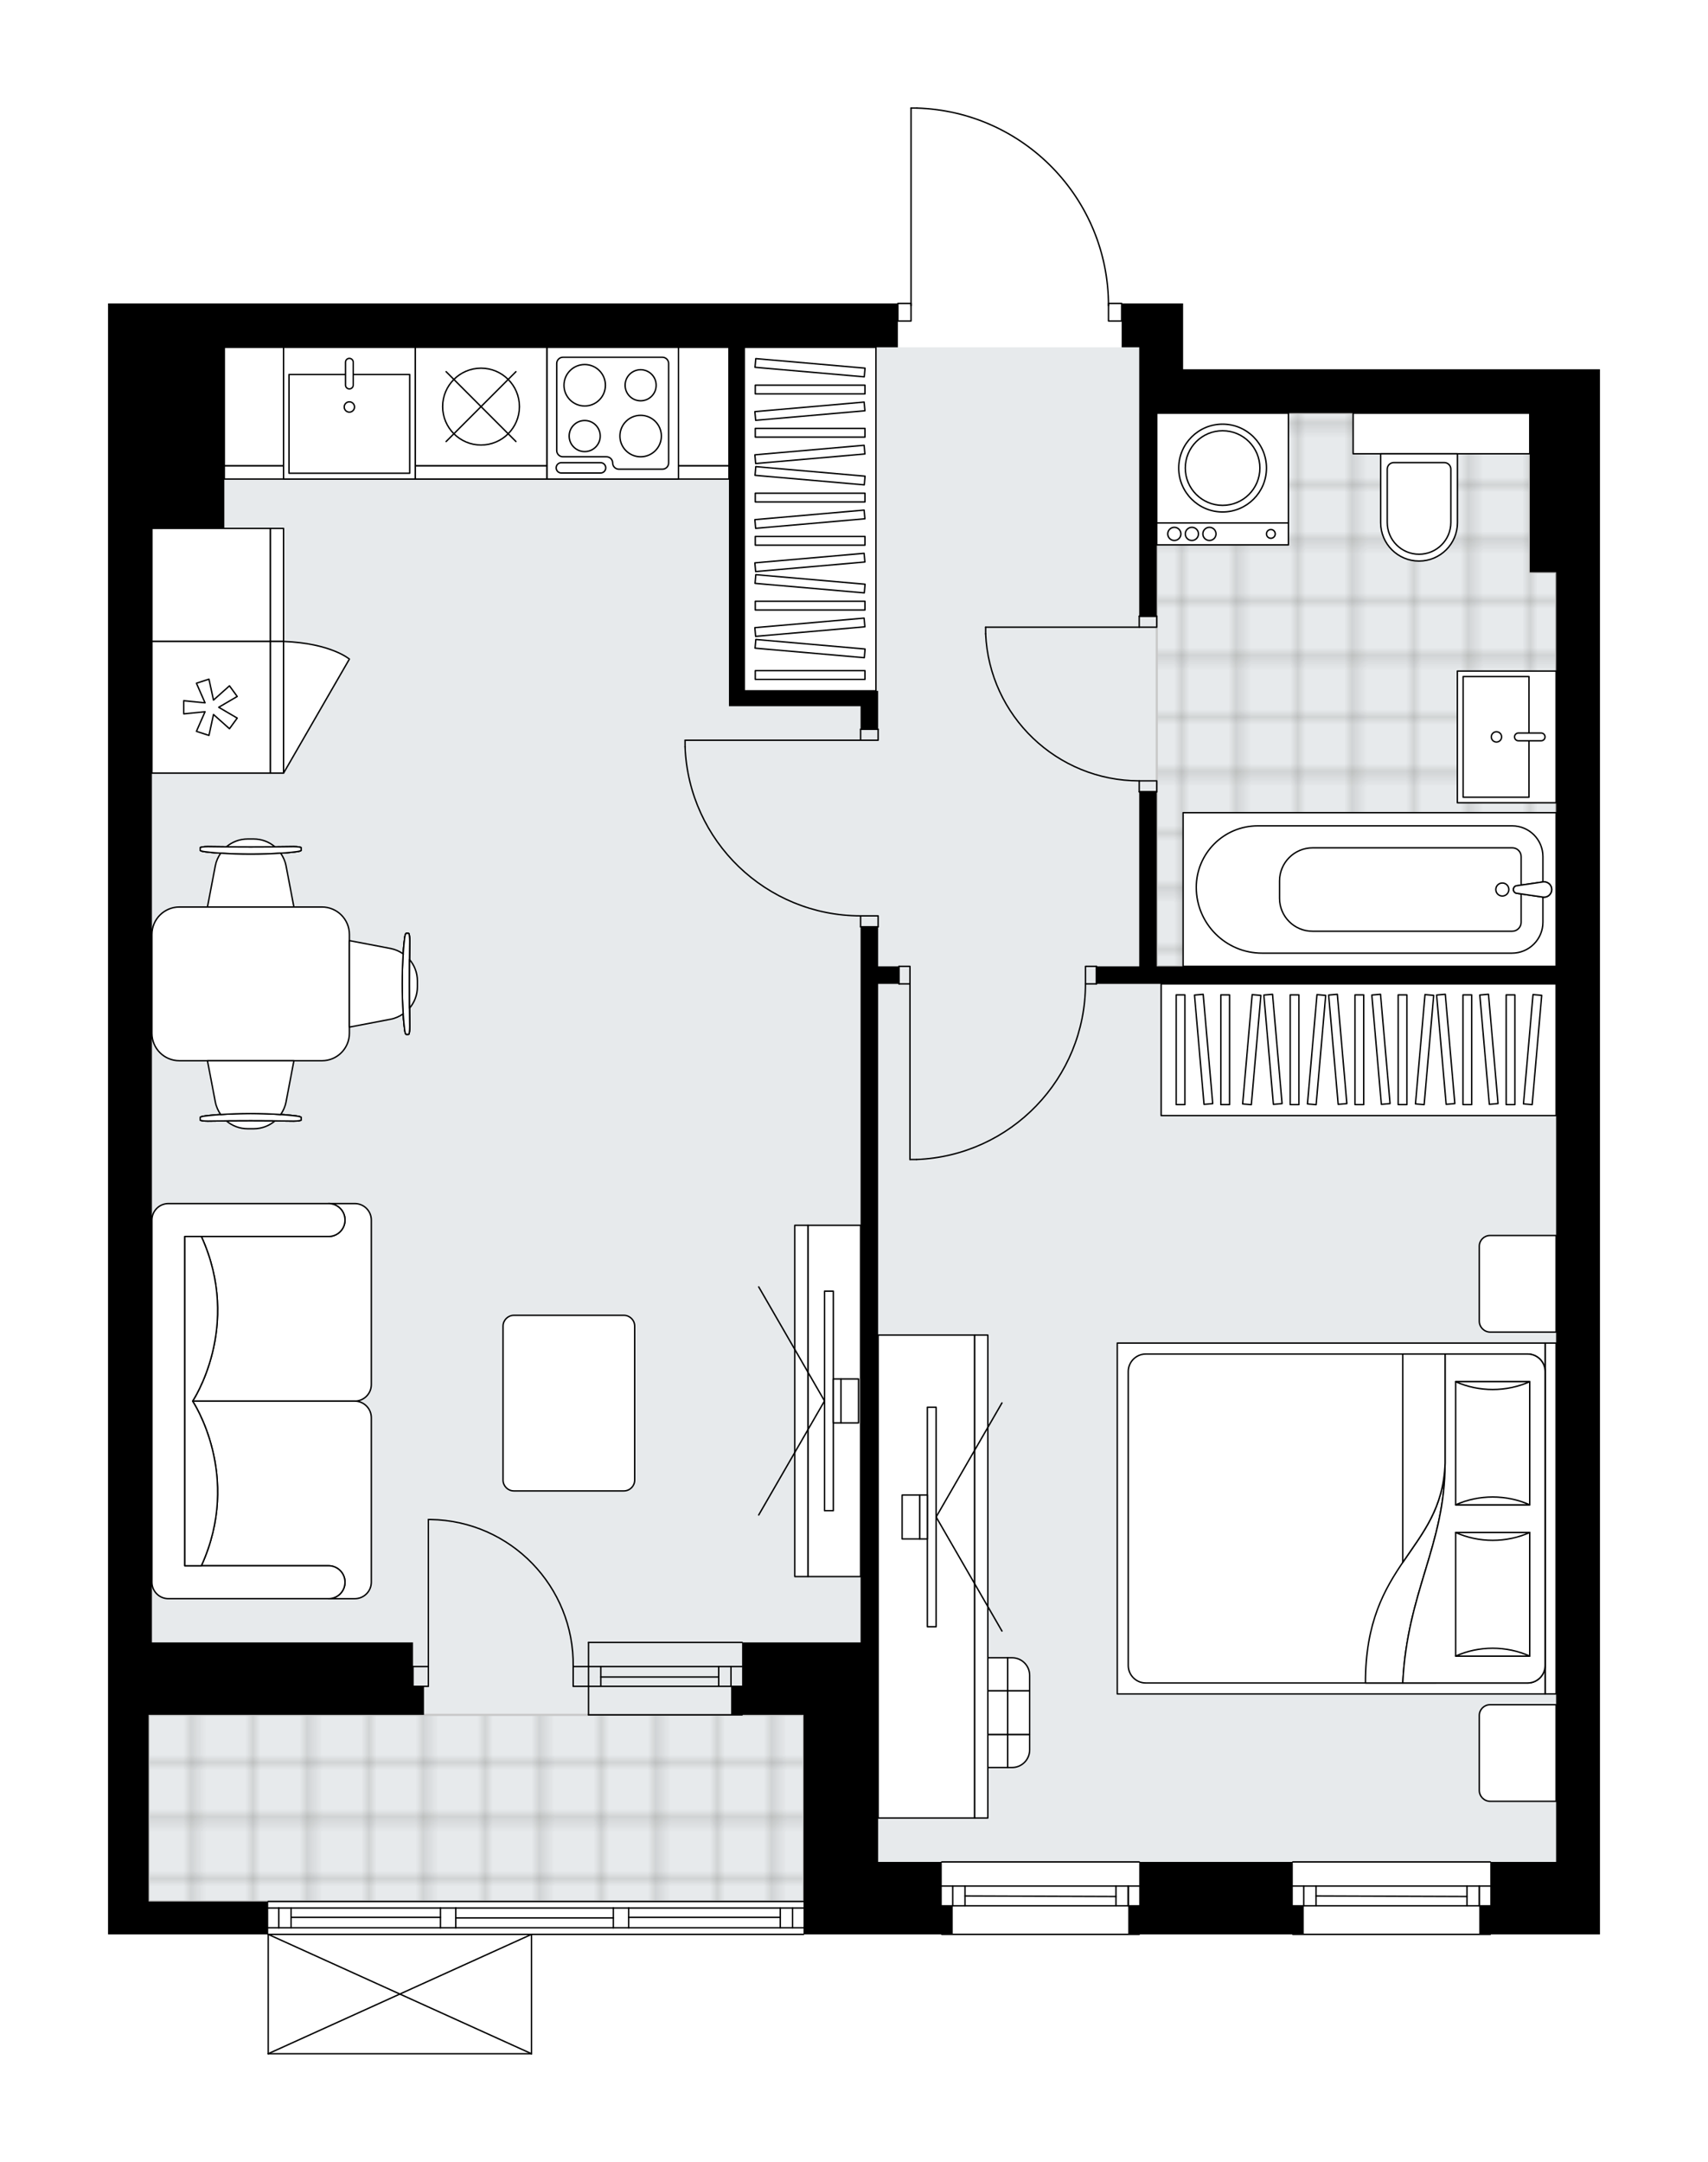 <svg xmlns="http://www.w3.org/2000/svg" xmlns:xlink="http://www.w3.org/1999/xlink" height="2000px" id="Layer_1" style="enable-background:new 0 0 1580.91 2000;" version="1.1" viewBox="0 0 1580.91 2000" width="1580.91px" x="0px" y="0px" xml:space="preserve">
<style type="text/css">
	.st0{fill:none;}
	.st1{opacity:0.25;fill:none;stroke:#13110C;stroke-width:0.4;stroke-miterlimit:10;}
	.st2{fill:#FFFFFF;}
	.st3{fill:#E7EAEC;}
	.st4{fill:url(#SVGID_1_);stroke:#C8C8C8;stroke-width:2;stroke-linecap:round;stroke-linejoin:round;stroke-miterlimit:10;}
	
		.st5{fill:url(#SVGID_00000160164344903287639110000007699653690284212151_);stroke:#C8C8C8;stroke-width:2;stroke-linecap:round;stroke-linejoin:round;stroke-miterlimit:10;}
	.st6{fill:none;stroke:#000000;stroke-width:1.3;stroke-linecap:round;stroke-linejoin:round;stroke-miterlimit:10;}
	.st7{fill:#FFFFFF;stroke:#000000;stroke-width:1.3;stroke-linecap:round;stroke-linejoin:round;stroke-miterlimit:10;}
	.st8{fill:none;stroke:#000000;stroke-width:1.3;stroke-linecap:round;stroke-linejoin:round;}
	.st9{fill:none;stroke:#000000;stroke-width:1.3;stroke-linecap:round;stroke-linejoin:round;stroke-dasharray:9.937,9.937;}
	.st10{font-family:'Arial-BoldMT';}
	.st11{font-size:106.437px;}
	.st12{font-size:90.062px;}
	.st13{font-family:'ArialMT';}
	.st14{font-size:40px;}
</style>
<pattern height="14.57" id="New_Pattern_Swatch_2" patternUnits="userSpaceOnUse" style="overflow:visible;" viewBox="7.49 -22.06 14.57 14.57" width="14.57" x="-199.74" y="51.23">
	<g>
		<rect class="st0" height="14.57" width="14.57" x="7.49" y="-22.06" />
		<g>
			<rect class="st1" height="7.29" width="7.29" x="14.77" y="-7.49" />
		</g>
		<g>
			<rect class="st1" height="7.29" width="7.29" x="0.2" y="-7.49" />
		</g>
		<g>
			<rect class="st1" height="7.29" width="7.29" x="22.06" y="-14.77" />
		</g>
		<g>
			<rect class="st1" height="7.29" width="7.29" x="7.49" y="-14.77" />
			<rect class="st1" height="7.29" width="7.29" x="14.77" y="-22.06" />
		</g>
		<g>
			<rect class="st1" height="7.29" width="7.29" x="0.2" y="-22.06" />
		</g>
		<g>
			<rect class="st1" height="7.29" width="7.29" x="22.06" y="-29.35" />
		</g>
		<g>
			<rect class="st1" height="7.29" width="7.29" x="7.49" y="-29.35" />
		</g>
	</g>
</pattern>
<path class="st2" d="M1095.07,341.64h385.84v40.62v147.23v989.99v67.01v136.06v40.62v26.4h-100.89  c0,0.36-0.29,0.65-0.65,0.65h-182.77c-0.36,0-0.65-0.29-0.65-0.65H1055.1c0,0.36-0.29,0.65-0.65,0.65H871.69  c-0.36,0-0.65-0.29-0.65-0.65H744.4c0,0.36-0.29,0.65-0.65,0.65H492.59V1900c0,0,0,0.01,0,0.01c0,0.04-0.02,0.07-0.02,0.11  c-0.01,0.05-0.01,0.1-0.03,0.15c0,0,0,0,0,0.01c0,0.01-0.01,0.01-0.01,0.01c-0.05,0.1-0.12,0.17-0.2,0.23  c-0.02,0.02-0.04,0.03-0.06,0.04c-0.09,0.05-0.2,0.09-0.31,0.09H248.24c-0.12,0-0.22-0.04-0.31-0.09c-0.02-0.01-0.04-0.03-0.07-0.04  c-0.08-0.06-0.15-0.14-0.2-0.23c0-0.01-0.01-0.01-0.01-0.02c0,0,0-0.01,0-0.01c-0.02-0.04-0.02-0.09-0.03-0.13  c-0.01-0.04-0.02-0.08-0.03-0.12c0,0,0-0.01,0-0.01v-110.43H100v-30.46v-172.61v-26.4v-40.61V488.87V321.33v-40.62h730.42v0  c0-0.36,0.29-0.65,0.65-0.65h11.53V100c0-0.36,0.29-0.65,0.65-0.65h5.32c0.01,0,0.01,0,0.02,0c47.97,1.42,92.8,21.17,126.23,55.6  c32.8,33.79,51.13,78.13,51.81,125.12h11.57c0.36,0,0.65,0.29,0.65,0.65v0h15.6h40.62V341.64z" id="background" />
<g id="floor">
	<polygon class="st3" points="1440.3,382.26 1054.45,382.26 1054.45,321.33 140.61,321.33 140.61,1519.48 137.57,1519.48    137.57,1759.11 743.75,1759.11 743.75,1722.55 1440.3,1722.55  " />
	<pattern id="SVGID_1_" patternTransform="matrix(7.164 0 0 7.164 45025.07 41829.598)" xlink:href="#New_Pattern_Swatch_2">
	</pattern>
	<polygon class="st4" points="1415.93,529.49 1415.93,382.25 1252.45,382.25 1252.45,382.26 1070.7,382.26 1070.7,419.82    1070.7,483.29 1070.7,894.01 1403.74,894.01 1415.93,894.01 1440.3,894.01 1440.3,529.49  " />
	
		<pattern id="SVGID_00000170262980143641072000000006771042106564785844_" patternTransform="matrix(7.164 0 0 7.164 45025.07 41829.598)" xlink:href="#New_Pattern_Swatch_2">
	</pattern>
	
		<rect height="172.61" style="fill:url(#SVGID_00000170262980143641072000000006771042106564785844_);stroke:#C8C8C8;stroke-width:2;stroke-linecap:round;stroke-linejoin:round;stroke-miterlimit:10;" width="606.18" x="137.57" y="1586.49" />
	<g id="LINE_00000000183483401410545860000015678027114605359239_">
		<line class="st6" x1="248.25" x2="743.75" y1="1759.11" y2="1759.11" />
	</g>
	<g id="LINE_00000096050834678309225080000003966289164207958917_">
		<line class="st6" x1="258.04" x2="258.04" y1="1765.2" y2="1783.48" />
	</g>
	<g id="LINE_00000016044508075446011660000004576799639972243098_">
		<line class="st6" x1="733.6" x2="733.6" y1="1765.2" y2="1783.48" />
	</g>
	<g id="LINE_00000024711069689238774510000013865861085316936112_">
		<line class="st6" x1="407.66" x2="269.41" y1="1773.83" y2="1773.83" />
	</g>
	<g id="LINE_00000075842167339210929390000013585087503648275900_">
		<line class="st6" x1="722.22" x2="581.9" y1="1773.83" y2="1773.83" />
	</g>
	<g id="LINE_00000170980188198306144740000001902902695433537933_">
		<line class="st6" x1="722.22" x2="722.22" y1="1783.48" y2="1765.2" />
	</g>
	<g id="LINE_00000170265864934124010450000006713488520776879799_">
		<line class="st6" x1="258.04" x2="258.04" y1="1765.2" y2="1783.48" />
	</g>
	<g id="LINE_00000023255653319411352090000013408767878734005436_">
		<line class="st6" x1="269.41" x2="269.41" y1="1783.48" y2="1765.2" />
	</g>
	<g id="LINE_00000049918862042393278650000004726957823507903883_">
		<line class="st6" x1="421.87" x2="421.87" y1="1765.2" y2="1783.48" />
	</g>
	<g id="LINE_00000139294444087752812220000003636733306449725325_">
		<line class="st6" x1="421.87" x2="407.66" y1="1783.48" y2="1783.48" />
	</g>
	<g id="LINE_00000101820138373591991450000012370813700319372720_">
		<line class="st6" x1="407.66" x2="407.66" y1="1783.48" y2="1765.2" />
	</g>
	<g id="LINE_00000048471287697337624560000001531188674164204991_">
		<line class="st6" x1="407.66" x2="421.87" y1="1765.2" y2="1765.2" />
	</g>
	<g id="LINE_00000155138503558019472960000016723049994243472830_">
		<line class="st6" x1="743.75" x2="248.25" y1="1789.57" y2="1789.57" />
	</g>
	<g id="LINE_00000110431694721119663550000015392367200929898145_">
		<line class="st6" x1="581.9" x2="581.9" y1="1765.2" y2="1783.48" />
	</g>
	<g id="LINE_00000164496754039634522320000001965345856926440639_">
		<line class="st6" x1="581.9" x2="567.68" y1="1783.48" y2="1783.48" />
	</g>
	<g id="LINE_00000042714180037159753680000005477856195758069413_">
		<line class="st6" x1="567.68" x2="567.68" y1="1783.48" y2="1765.2" />
	</g>
	<g id="LINE_00000176764026643210929640000013691025235062379671_">
		<line class="st6" x1="567.68" x2="581.9" y1="1765.2" y2="1765.2" />
	</g>
	<g id="LINE_00000003814029885162302410000002358550029285874575_">
		<line class="st6" x1="567.68" x2="421.87" y1="1774.34" y2="1774.34" />
	</g>
	<g id="LWPOLYLINE_00000021818273214200188720000009323575629184599714_">
		<line class="st6" x1="581.9" x2="743.75" y1="1765.2" y2="1765.2" />
	</g>
	<g id="LWPOLYLINE_00000037683718270272951510000004481864349343415186_">
		<line class="st6" x1="567.68" x2="421.87" y1="1765.2" y2="1765.2" />
	</g>
	<g id="LWPOLYLINE_00000065775534645390974610000016211506855630163092_">
		<line class="st6" x1="407.66" x2="248.25" y1="1765.2" y2="1765.2" />
	</g>
	<g id="LWPOLYLINE_00000155824999460255022330000001267616609090857878_">
		<line class="st6" x1="581.9" x2="743.75" y1="1783.48" y2="1783.48" />
	</g>
	<g id="LWPOLYLINE_00000177471577272134143730000000178514881744882843_">
		<line class="st6" x1="567.68" x2="421.87" y1="1783.48" y2="1783.48" />
	</g>
	<g id="LWPOLYLINE_00000148648847191045219420000017033290094643638419_">
		<line class="st6" x1="407.66" x2="248.25" y1="1783.48" y2="1783.48" />
	</g>
	<g id="LINE_00000013194902918181361000000007954576028690846387_">
		<line class="st6" x1="544.74" x2="686.89" y1="1541.82" y2="1541.82" />
	</g>
	<g id="LINE_00000144299476100393672190000004153378162433962418_">
		<line class="st6" x1="544.74" x2="686.89" y1="1560.09" y2="1560.09" />
	</g>
	<g id="LINE_00000011727835526864472040000005325262558829034151_">
		<line class="st6" x1="556.11" x2="665.22" y1="1551.45" y2="1551.45" />
	</g>
	<g id="LINE_00000005236936552487035530000009609410158541667228_">
		<line class="st6" x1="676.59" x2="676.59" y1="1541.82" y2="1560.09" />
	</g>
	<g id="LINE_00000120527053933447230210000013372999951046327452_">
		<line class="st6" x1="556.11" x2="556.11" y1="1541.82" y2="1560.09" />
	</g>
	<g id="LINE_00000121967494083759527030000007063279971430271925_">
		<line class="st6" x1="544.74" x2="686.89" y1="1519.48" y2="1519.48" />
	</g>
	<g id="LINE_00000158709093586815722580000006653536250185948061_">
		<line class="st6" x1="686.89" x2="544.74" y1="1586.49" y2="1586.49" />
	</g>
	<g id="LINE_00000168079421684374094980000012992820794386338220_">
		<line class="st6" x1="665.22" x2="665.22" y1="1541.8" y2="1560.08" />
	</g>
	<g id="LINE_00000178910325991565026370000016738576455594152079_">
		<line class="st6" x1="544.74" x2="544.74" y1="1519.48" y2="1586.49" />
	</g>
	<g id="LINE_00000134959980060627391980000013349535048218237366_">
		<line class="st6" x1="1379.38" x2="1196.61" y1="1789.57" y2="1789.57" />
	</g>
	<g id="LINE_00000053523790692589755130000003347694501852438662_">
		<line class="st6" x1="1196.61" x2="1379.38" y1="1744.89" y2="1744.89" />
	</g>
	<g id="LINE_00000000908806267878230680000007808515207675357839_">
		<line class="st6" x1="1369.22" x2="1369.22" y1="1763.17" y2="1744.89" />
	</g>
	<g id="LINE_00000071550342416573334630000015444385301855579804_">
		<line class="st6" x1="1206.76" x2="1206.76" y1="1763.17" y2="1744.89" />
	</g>
	<g id="LINE_00000139995210077720956880000008021656784723639968_">
		<line class="st6" x1="1196.61" x2="1379.38" y1="1763.17" y2="1763.17" />
	</g>
	<g id="LINE_00000147939164716336440840000015845573774690263195_">
		<line class="st6" x1="1218.13" x2="1357.85" y1="1754.03" y2="1754.54" />
	</g>
	<g id="LINE_00000054988830114686395910000012249620104717985927_">
		<line class="st6" x1="1218.13" x2="1218.13" y1="1744.89" y2="1763.17" />
	</g>
	<g id="LINE_00000133501010997716235380000004125234850480961185_">
		<line class="st6" x1="1369.22" x2="1369.22" y1="1763.17" y2="1744.89" />
	</g>
	<g id="LINE_00000134969354542550180430000008479283557873655703_">
		<line class="st6" x1="1357.85" x2="1357.85" y1="1744.89" y2="1763.17" />
	</g>
	<g id="LINE_00000084508013599807653240000011156170651302584718_">
		<line class="st6" x1="1196.61" x2="1379.38" y1="1722.55" y2="1722.55" />
	</g>
	<g id="LINE_00000148638171234627229640000000197775469349179559_">
		<line class="st6" x1="1054.45" x2="871.69" y1="1789.57" y2="1789.57" />
	</g>
	<g id="LINE_00000101072039950572396140000002658491330244083586_">
		<line class="st6" x1="871.69" x2="1054.45" y1="1744.89" y2="1744.89" />
	</g>
	<g id="LINE_00000145779219955571860240000000716346044464607151_">
		<line class="st6" x1="1044.3" x2="1044.3" y1="1763.17" y2="1744.89" />
	</g>
	<g id="LINE_00000156571837411567199560000000890589495756184742_">
		<line class="st6" x1="881.84" x2="881.84" y1="1763.17" y2="1744.89" />
	</g>
	<g id="LINE_00000104668530493627136690000017350618741983205045_">
		<line class="st6" x1="871.69" x2="1054.45" y1="1763.17" y2="1763.17" />
	</g>
	<g id="LINE_00000106111984775917553060000016557048743201145010_">
		<line class="st6" x1="893.21" x2="1032.93" y1="1754.03" y2="1754.54" />
	</g>
	<g id="LINE_00000026856940650163726800000013603067850709289621_">
		<line class="st6" x1="893.21" x2="893.21" y1="1744.89" y2="1763.17" />
	</g>
	<g id="LINE_00000042001649982026012570000001918968815676693400_">
		<line class="st6" x1="1044.3" x2="1044.3" y1="1763.17" y2="1744.89" />
	</g>
	<g id="LINE_00000176735125739935359070000012728678405415090070_">
		<line class="st6" x1="1032.93" x2="1032.93" y1="1744.89" y2="1763.17" />
	</g>
	<g id="LINE_00000027584612474480381740000017428571893652537534_">
		<line class="st6" x1="871.69" x2="1054.45" y1="1722.55" y2="1722.55" />
	</g>
	<g id="LWPOLYLINE_00000043448018305981735920000002670001890301546914_">
		<rect class="st6" height="16.25" width="12.18" x="1026.02" y="280.72" />
	</g>
	<g id="LWPOLYLINE_00000093881368378500373800000001809119313061353355_">
		<rect class="st6" height="16.25" width="12.18" x="831.07" y="280.72" />
	</g>
	<g id="LWPOLYLINE_00000102544302340525288280000012770324791027745923_">
		<path class="st6" d="M848.58,100c98.84,2.93,177.44,83.89,177.44,182.77" />
	</g>
	<g id="LINE_00000033371175348259020240000009308858871958510252_">
		<line class="st6" x1="843.26" x2="843.26" y1="282.77" y2="100" />
	</g>
	<g id="LINE_00000072996848785417967210000005413265024538416532_">
		<line class="st6" x1="843.26" x2="848.58" y1="100" y2="100" />
	</g>
	<g id="LWPOLYLINE_00000041271155635652925780000017524107753488304827_">
		<rect class="st6" height="10.15" width="16.25" x="1054.45" y="570.1" />
	</g>
	<g id="LWPOLYLINE_00000031890363902090266890000009595462447694802856_">
		<rect class="st6" height="10.15" width="16.25" x="1054.45" y="722.41" />
	</g>
	<g id="LINE_00000165221326979279811470000002823329984550388386_">
		<line class="st6" x1="1054.45" x2="1070.7" y1="570.1" y2="570.1" />
	</g>
	<g id="LINE_00000176019241742507833130000004004904618507850919_">
		<line class="st6" x1="1054.45" x2="1070.7" y1="732.56" y2="732.56" />
	</g>
	<g id="LINE_00000025413159088416246500000001216237383801950602_">
		<line class="st6" x1="1054.45" x2="912.3" y1="580.25" y2="580.25" />
	</g>
	<g id="ARC_00000145766251596214406210000002105160818287535544_">
		<path class="st6" d="M1054.45,722.41c-76.14-0.05-138.77-59.99-142.15-136.06" />
	</g>
	<g id="LINE_00000129901716671352148380000003159959786132786870_">
		<line class="st6" x1="912.3" x2="912.3" y1="580.25" y2="586.35" />
	</g>
	<g id="LWPOLYLINE_00000124867452370888822140000001420952860009945511_">
		<rect class="st6" height="16.25" width="10.15" x="832.09" y="894" />
	</g>
	<g id="LWPOLYLINE_00000081647700939966818320000001185881318317207980_">
		<rect class="st6" height="16.25" width="10.15" x="1004.7" y="894" />
	</g>
	<g id="LINE_00000048479350347676482970000000349154977668571569_">
		<line class="st6" x1="832.09" x2="832.09" y1="910.25" y2="894" />
	</g>
	<g id="LINE_00000089551727982019645340000006989091580699620752_">
		<line class="st6" x1="1014.85" x2="1014.85" y1="910.25" y2="894" />
	</g>
	<g id="LINE_00000168075301581246502980000016382771745551159429_">
		<line class="st6" x1="842.24" x2="842.24" y1="910.25" y2="1072.71" />
	</g>
	<g id="LINE_00000089552851771797281890000002634774673734706357_">
		<line class="st6" x1="848.33" x2="842.24" y1="1072.71" y2="1072.71" />
	</g>
	<g id="ARC_00000120543076477927765660000017623967774494372236_">
		<path class="st6" d="M1004.7,910.25c-0.04,87.36-69.08,159.08-156.37,162.46" />
	</g>
	<g id="LWPOLYLINE_00000049902431238551656610000010707318678649593532_">
		<rect class="st6" height="10.15" width="16.25" x="796.55" y="674.68" />
	</g>
	<g id="LWPOLYLINE_00000127745906985227981890000014082649964700548531_">
		<rect class="st6" height="10.15" width="16.25" x="796.55" y="847.3" />
	</g>
	<g id="LINE_00000081619654834540999400000008250230918318368441_">
		<line class="st6" x1="796.55" x2="812.79" y1="674.68" y2="674.68" />
	</g>
	<g id="LINE_00000033345219899068691780000000735743830279097263_">
		<line class="st6" x1="796.55" x2="812.79" y1="857.45" y2="857.45" />
	</g>
	<g id="LINE_00000140731509454294909520000018369127155521458106_">
		<line class="st6" x1="796.55" x2="634.09" y1="684.84" y2="684.84" />
	</g>
	<g id="LINE_00000057835632810734110400000013186185502008886191_">
		<line class="st6" x1="634.09" x2="634.09" y1="690.93" y2="684.84" />
	</g>
	<g id="ARC_00000067199324182838349450000003311327535507608711_">
		<path class="st6" d="M796.55,847.3c-87.36-0.04-159.08-69.08-162.46-156.37" />
	</g>
	<g id="ARC_00000003106891024523424370000008293657656580557204_">
		<path class="st6" d="M396.49,1405.75c0.66,0,1.33,0.01,1.99,0.01c74.03,1.11,133.14,62.02,132.04,136.05" />
	</g>
	<g id="LINE_00000024711171494769421530000005592901451804915381_">
		<line class="st6" x1="396.49" x2="396.49" y1="1541.82" y2="1405.75" />
	</g>
	<g id="LINE_00000178164694487544864540000004849796158049802394_">
		<line class="st6" x1="544.74" x2="530.52" y1="1541.82" y2="1541.82" />
	</g>
	<g id="LINE_00000157290329940375229220000011210931849260170896_">
		<line class="st6" x1="530.52" x2="530.52" y1="1541.82" y2="1560.09" />
	</g>
	<g id="LINE_00000089556525840410838610000005059295864101052085_">
		<line class="st6" x1="530.52" x2="544.74" y1="1560.09" y2="1560.09" />
	</g>
	<g id="LINE_00000150084324171217996520000003397212426841278636_">
		<line class="st6" x1="382.27" x2="396.49" y1="1560.09" y2="1560.09" />
	</g>
	<g id="LINE_00000083787451330692030720000004895215970475823283_">
		<line class="st6" x1="396.49" x2="396.49" y1="1560.09" y2="1541.82" />
	</g>
	<g id="LINE_00000174567997557381782990000013032539821956052875_">
		<line class="st6" x1="396.49" x2="382.27" y1="1541.82" y2="1541.82" />
	</g>
	<g id="LINE_00000083799041335965785030000011924078603102918810_">
		<line class="st6" x1="382.27" x2="382.27" y1="1560.09" y2="1541.82" />
	</g>
	<g id="LINE_00000137104271271535572250000005566395059405747870_">
		<line class="st6" x1="491.94" x2="248.25" y1="1900" y2="1900" />
	</g>
	<g id="LINE_00000116940174155334257850000017849879972092565379_">
		<line class="st6" x1="248.25" x2="248.25" y1="1900" y2="1789.57" />
	</g>
	<g id="LINE_00000136380574712204141920000016310755689730656145_">
		<line class="st6" x1="491.94" x2="491.94" y1="1789.57" y2="1900" />
	</g>
	<g id="LWPOLYLINE_00000080172499803062643850000015421752399137979326_">
		<line class="st6" x1="248.25" x2="491.94" y1="1789.57" y2="1900" />
	</g>
	<g id="LWPOLYLINE_00000000943597120255814180000007363305508739159960_">
		<line class="st6" x1="491.94" x2="248.25" y1="1789.57" y2="1900" />
	</g>
	<polygon points="871.69,1722.55 812.79,1722.55 812.79,1519.48 812.79,910.25 832.09,910.25 832.09,894 812.79,894 812.79,857.45    796.55,857.45 796.55,1519.48 743.75,1519.48 686.89,1519.48 686.89,1560.09 676.73,1560.09 676.73,1586.49 743.75,1586.49    743.75,1722.55 743.75,1789.57 871.69,1789.57 881.84,1789.57 881.84,1763.17 871.69,1763.17  " />
	<polygon points="688.92,653.36 796.55,653.36 796.55,674.68 812.79,674.68 812.79,653.36 812.79,639.15 688.92,639.15    688.92,321.33 831.07,321.33 831.07,280.72 100,280.72 100,321.33 100,488.87 100,1519.48 100,1560.09 100,1586.49 100,1759.11    100,1789.57 248.25,1789.57 248.25,1759.11 137.57,1759.11 137.57,1586.49 392.43,1586.49 392.43,1560.09 382.27,1560.09    382.27,1519.48 140.62,1519.48 140.62,488.87 193.41,488.87 207.63,488.87 207.63,321.33 674.7,321.33 674.7,653.36  " />
	<polygon points="1095.07,280.72 1054.45,280.72 1038.21,280.72 1038.21,321.33 1054.45,321.33 1054.45,341.64 1054.45,382.25    1054.45,570.1 1070.7,570.1 1070.7,382.25 1415.93,382.25 1415.93,529.48 1440.3,529.48 1440.3,894 1070.7,894 1070.7,732.56    1054.45,732.56 1054.45,894 1014.85,894 1014.85,910.25 1440.3,910.25 1440.3,1519.48 1440.3,1586.49 1440.3,1722.55    1379.37,1722.55 1379.37,1763.17 1369.22,1763.17 1369.22,1789.57 1480.91,1789.57 1480.91,1763.17 1480.91,1722.55    1480.91,1586.49 1480.91,1519.48 1480.91,529.48 1480.91,382.25 1480.91,341.64 1095.07,341.64  " />
	<polygon points="1196.61,1722.55 1054.45,1722.55 1054.45,1763.17 1044.3,1763.17 1044.3,1789.57 1206.76,1789.57 1206.76,1763.17    1196.61,1763.17  " />
</g>
<g id="mebel">
	<g>
		<path class="st7" d="M1369.22,1152.98v69.24c0,5.61,4.55,10.15,10.15,10.15h60.92v-89.35h-61.11    C1373.68,1143.01,1369.22,1147.47,1369.22,1152.98z" />
		<path class="st7" d="M1369.22,1587.1v69.24c0,5.61,4.55,10.15,10.15,10.15h60.92v-89.35h-61.11    C1373.68,1577.13,1369.22,1581.59,1369.22,1587.1z" />
		<g>
			
				<rect class="st7" height="10.15" transform="matrix(-1.348825e-10 1 -1 -1.348825e-10 2840.065 -30.38)" width="324.64" x="1272.9" y="1399.77" />
			
				<rect class="st7" height="396" transform="matrix(-1.348825e-10 1 -1 -1.348825e-10 2636.99 172.695)" width="324.64" x="1069.83" y="1206.84" />
			<path class="st7" d="M1430.15,1268.92v271.84c0,8.97-7.27,16.25-16.25,16.25h-353.35c-8.97,0-16.25-7.27-16.25-16.25v-271.84     c0-8.97,7.27-16.25,16.25-16.25h353.35C1422.87,1252.67,1430.15,1259.95,1430.15,1268.92z" />
			<path class="st7" d="M1298.39,1557.01c4.16-84.91,39.15-126.99,39.17-203.45c-2.77,81.81-73.85,90.54-73.7,203.45     L1298.39,1557.01z" />
			<g>
				<path class="st7" d="M1298.39,1557.01c4.16-84.91,39.15-126.99,39.17-203.45l0-100.89h76.34c8.97,0,16.25,7.27,16.25,16.25      v271.84c0,8.97-7.27,16.25-16.25,16.25L1298.39,1557.01L1298.39,1557.01z" />
			</g>
			
				<rect class="st7" height="68.57" transform="matrix(-1.351889e-10 1 -1 -1.351889e-10 2716.837 -46.387)" width="113.93" x="1324.65" y="1300.94" />
			<path class="st7" d="M1347.33,1392.19c21.54-9.65,47.03-9.65,68.57,0H1347.33z" />
			<path class="st7" d="M1415.9,1278.26c-21.54,9.65-47.03,9.65-68.57,0L1415.9,1278.26z" />
			
				<rect class="st7" height="68.57" transform="matrix(-1.352582e-10 1 -1 -1.352582e-10 2856.569 93.345)" width="114.36" x="1324.43" y="1440.67" />
			<path class="st7" d="M1347.33,1532.14c21.54-9.69,47.03-9.69,68.57,0H1347.33z" />
			<path class="st7" d="M1415.9,1417.77c-21.54,9.69-47.03,9.69-68.57,0H1415.9z" />
			<g>
				<path class="st7" d="M1337.56,1353.56v-100.89h-39.17v192.77C1316.87,1418.13,1336.15,1395.4,1337.56,1353.56z" />
			</g>
		</g>
	</g>
	<g>
		<g>
			
				<rect class="st7" height="40.62" transform="matrix(-4.406982e-11 1 -1 -4.406982e-11 2496.841 672.032)" width="40.62" x="892.1" y="1564.13" />
			
				<rect class="st7" height="20.31" transform="matrix(-4.478569e-11 1 -1 -4.478569e-11 2527.302 641.571)" width="40.62" x="922.56" y="1574.28" />
			
				<rect class="st7" height="20.31" transform="matrix(-4.406982e-11 1 -1 -4.406982e-11 2466.379 702.493)" width="40.62" x="861.64" y="1574.28" />
			
				<rect class="st7" height="40.62" transform="matrix(4.430862e-11 -1 1 4.430862e-11 -707.57 2532.379)" width="30.46" x="897.17" y="1599.67" />
			<path class="st7" d="M953.02,1604.74v14.22c0,8.97-7.27,16.25-16.25,16.25h-4.06v-30.46H953.02z" />
			<path class="st7" d="M892.1,1604.74v30.46h-4.06c-8.97,0-16.25-7.27-16.25-16.25v-14.22H892.1z" />
			
				<rect class="st7" height="40.62" transform="matrix(4.729379e-11 -1 1 4.729379e-11 -636.494 2461.302)" width="30.46" x="897.17" y="1528.59" />
			<path class="st7" d="M953.02,1549.91v14.22h-20.31v-30.46h4.06C945.75,1533.67,953.02,1540.94,953.02,1549.91z" />
			<path class="st7" d="M892.1,1533.67v30.46h-20.31v-14.22c0-8.97,7.27-16.25,16.25-16.25H892.1z" />
		</g>
		<g>
			
				<rect class="st7" height="89.35" transform="matrix(-9.447814e-11 -1 1 -9.447814e-11 -601.057 2316.003)" width="446.77" x="634.09" y="1413.85" />
			
				<rect class="st7" height="12.18" transform="matrix(-1.701055e-11 -1 1 -1.701055e-11 -550.288 2366.772)" width="446.77" x="684.86" y="1452.44" />
		</g>
		<g>
			<g>
				<g id="LINE_00000142143848180837792680000002109951335453921962_">
					<line class="st7" x1="866.48" x2="927.4" y1="1403.44" y2="1508.96" />
				</g>
				<g id="LINE_00000150794114859374003400000015446736234172011398_">
					<line class="st7" x1="866.48" x2="927.4" y1="1403.44" y2="1297.92" />
				</g>
			</g>
			
				<rect class="st7" height="203.08" transform="matrix(-1 -3.583034e-12 3.583034e-12 -1 1724.833 2806.873)" width="8.12" x="858.35" y="1301.9" />
			<rect class="st7" height="40.62" width="7.11" x="851.25" y="1383.13" />
			
				<rect class="st7" height="40.62" transform="matrix(-1 1.903244e-12 -1.903244e-12 -1 1686.248 2806.873)" width="16.25" x="835" y="1383.13" />
		</g>
	</g>
	<g>
		<rect class="st7" height="317.81" width="121.85" x="688.92" y="321.33" />
		<g>
			<rect class="st7" height="8.07" width="101.54" x="699.07" y="356.34" />
			<rect class="st7" height="8.07" width="101.54" x="699.07" y="396.33" />
			<rect class="st7" height="8.07" width="101.54" x="699.07" y="456.3" />
			<rect class="st7" height="8.07" width="101.54" x="699.07" y="496.28" />
			<rect class="st7" height="8.07" width="101.54" x="699.07" y="556.26" />
			
				<rect class="st7" height="8.07" transform="matrix(0.996 0.087 -0.087 0.996 32.52 -64.058)" width="101.54" x="699.07" y="336.35" />
			
				<rect class="st7" height="8.07" transform="matrix(0.996 0.087 -0.087 0.996 41.232 -63.678)" width="101.54" x="699.07" y="436.31" />
			
				<rect class="st7" height="8.07" transform="matrix(0.996 0.087 -0.087 0.996 49.944 -63.297)" width="101.54" x="699.07" y="536.27" />
			
				<rect class="st7" height="8.07" transform="matrix(0.996 -0.087 0.087 0.996 -30.298 66.801)" width="101.54" x="699.07" y="376.34" />
			
				<rect class="st7" height="8.07" transform="matrix(0.996 -0.087 0.087 0.996 -33.783 66.953)" width="101.54" x="699.07" y="416.32" />
			
				<rect class="st7" height="8.07" transform="matrix(0.996 -0.087 0.087 0.996 -39.01 67.181)" width="101.54" x="699.07" y="476.29" />
			
				<rect class="st7" height="8.07" transform="matrix(0.996 -0.087 0.087 0.996 -42.495 67.333)" width="101.54" x="699.07" y="516.28" />
			
				<rect class="st7" height="8.07" transform="matrix(0.996 0.087 -0.087 0.996 55.171 -63.069)" width="101.54" x="699.07" y="596.24" />
			
				<rect class="st7" height="8.07" transform="matrix(0.996 -0.087 0.087 0.996 -47.722 67.561)" width="101.54" x="699.07" y="576.25" />
			<rect class="st7" height="8.07" width="101.54" x="699.07" y="620.46" />
		</g>
	</g>
	<g>
		
			<rect class="st7" height="365.54" transform="matrix(-2.334845e-10 1 -1 -2.334845e-10 2228.704 -286.36)" width="121.85" x="1196.61" y="788.4" />
		<g>
			
				<rect class="st7" height="8.07" transform="matrix(-2.250415e-10 1 -1 -2.250415e-10 2369.321 -426.978)" width="101.54" x="1347.38" y="967.14" />
			
				<rect class="st7" height="8.07" transform="matrix(-2.246471e-10 1 -1 -2.246471e-10 2329.338 -386.995)" width="101.54" x="1307.4" y="967.14" />
			
				<rect class="st7" height="8.07" transform="matrix(-2.244500e-10 1 -1 -2.244500e-10 2269.364 -327.021)" width="101.54" x="1247.42" y="967.14" />
			
				<rect class="st7" height="8.07" transform="matrix(-2.244322e-10 1 -1 -2.244322e-10 2229.381 -287.038)" width="101.54" x="1207.44" y="967.14" />
			
				<rect class="st7" height="8.07" transform="matrix(-2.250415e-10 1 -1 -2.250415e-10 2169.407 -227.063)" width="101.54" x="1147.47" y="967.14" />
			
				<rect class="st7" height="8.07" transform="matrix(-0.087 0.996 -0.996 -0.087 2509.216 -356.929)" width="101.54" x="1367.37" y="967.14" />
			
				<rect class="st7" height="8.07" transform="matrix(-0.087 0.996 -0.996 -0.087 2400.547 -257.353)" width="101.54" x="1267.41" y="967.14" />
			
				<rect class="st7" height="8.07" transform="matrix(-0.087 0.996 -0.996 -0.087 2291.878 -157.776)" width="101.54" x="1167.46" y="967.14" />
			
				<rect class="st7" height="8.07" transform="matrix(0.087 0.996 -0.996 0.087 2225.52 -486.385)" width="101.54" x="1327.39" y="967.14" />
			
				<rect class="st7" height="8.07" transform="matrix(0.087 0.996 -0.996 0.087 2189.021 -446.554)" width="101.54" x="1287.41" y="967.14" />
			
				<rect class="st7" height="8.07" transform="matrix(0.087 0.996 -0.996 0.087 2134.274 -386.808)" width="101.54" x="1227.43" y="967.14" />
			
				<rect class="st7" height="8.07" transform="matrix(0.087 0.996 -0.996 0.087 2097.776 -346.978)" width="101.54" x="1187.45" y="967.14" />
			
				<rect class="st7" height="8.07" transform="matrix(-0.087 0.996 -0.996 -0.087 2226.677 -98.03)" width="101.54" x="1107.48" y="967.14" />
			
				<rect class="st7" height="8.07" transform="matrix(0.087 0.996 -0.996 0.087 2043.029 -287.232)" width="101.54" x="1127.47" y="967.14" />
			
				<rect class="st7" height="8.07" transform="matrix(-2.244500e-10 1 -1 -2.244500e-10 2105.204 -162.861)" width="101.54" x="1083.26" y="967.14" />
			
				<rect class="st7" height="8.07" transform="matrix(-2.251303e-10 1 -1 -2.251303e-10 2063.874 -121.531)" width="101.54" x="1041.93" y="967.14" />
			
				<rect class="st7" height="8.07" transform="matrix(0.087 0.996 -0.996 0.087 1984.422 -223.273)" width="101.54" x="1063.27" y="967.14" />
		</g>
	</g>
	<g>
		<rect class="st7" height="109.66" width="467.08" x="207.63" y="321.34" />
		<rect class="st7" height="12.18" width="467.08" x="207.63" y="431" />
	</g>
	<g>
		
			<rect class="st7" height="109.66" transform="matrix(6.037133e-11 -1 1 6.037133e-11 -345.682 736.587)" width="104.55" x="143.18" y="486.3" />
		
			<rect class="st7" height="12.18" transform="matrix(6.037133e-11 -1 1 6.037133e-11 -284.76 797.51)" width="104.55" x="204.1" y="535.04" />
	</g>
	<g>
		<path class="st7" d="M304.09,1143.94L304.09,1143.94c8.41,0,15.23-6.82,15.23-15.23l0,0c0-8.41-6.82-15.23-15.23-15.23h0h24.31    c8.44,0,15.29,6.84,15.29,15.29v152.18c0,8.42-6.89,15.3-15.3,15.3l-150.11,0c0,0,46.2-68.68,8.1-152.3H304.09z" />
		<path class="st7" d="M304.09,1448.56L304.09,1448.56c8.41,0,15.23,6.82,15.23,15.23l0,0c0,8.41-6.82,15.23-15.23,15.23h0h24.31    c8.44,0,15.29-6.84,15.29-15.29v-152.18c0-8.42-6.89-15.3-15.3-15.3l-150.11,0c0,0,46.2,68.68,8.1,152.3H304.09z" />
		<path class="st7" d="M155.85,1113.48h148.25c8.41,0,15.23,6.82,15.23,15.23l0,0c0,8.41-6.82,15.23-15.23,15.23H171.08v304.61    h133.01c8.41,0,15.23,6.82,15.23,15.23v0c0,8.41-6.82,15.23-15.23,15.23H155.85c-8.41,0-15.23-6.82-15.23-15.23v-335.07    C140.62,1120.33,147.47,1113.48,155.85,1113.48z" />
		<path class="st7" d="M186.37,1448.56c38.11-83.62-8.1-152.3-8.1-152.3v-0.01c0,0,46.2-68.68,8.1-152.3h-15.3v304.61    L186.37,1448.56z" />
	</g>
	<g>
		<path class="st7" d="M166,839.12h132c14.02,0,25.38,11.36,25.38,25.38v91.44c0,14.02-11.36,25.38-25.38,25.38H166    c-14.02,0-25.38-11.36-25.38-25.38v-91.44C140.62,850.49,151.98,839.12,166,839.12z" />
		<g>
			<g id="LINE_00000040538664192963836880000005743341174964064703_">
				<path class="st7" d="M189.81,1032.48c24.58-3.09,59.87-3.09,84.45,0c2.84,0.36,4.48,0.89,4.48,1.45v0.14v2.01      c0,0.6-3.18,1.09-7.11,1.09c-26.33-0.42-52.87-0.42-79.2,0c-3.93,0-7.11-0.49-7.11-1.09v-2.01v-0.14      C185.32,1033.37,186.97,1032.84,189.81,1032.48z" />
			</g>
			<g id="LINE_00000150781859459384409710000000108301251148779699_">
				<path class="st7" d="M189.81,1032.48c24.58-3.09,59.87-3.09,84.45,0c2.84,0.36,4.48,0.89,4.48,1.45v0.14v2.01      c0,0.6-3.18,1.09-7.11,1.09c-26.33-0.42-52.87-0.42-79.2,0c-3.93,0-7.11-0.49-7.11-1.09v-2.01v-0.14      C185.32,1033.37,186.97,1032.84,189.81,1032.48z" />
			</g>
			<g id="LINE_00000134959469510077719180000008918602326837295786_">
				<path class="st7" d="M189.81,1032.48c24.58-3.09,59.87-3.09,84.45,0c2.84,0.36,4.48,0.89,4.48,1.45v0.14v2.01      c0,0.6-3.18,1.09-7.11,1.09c-26.33-0.42-52.87-0.42-79.2,0c-3.93,0-7.11-0.49-7.11-1.09v-2.01v-0.14      C185.32,1033.37,186.97,1032.84,189.81,1032.48z" />
			</g>
			<path class="st7" d="M209.58,1037.04c5.35,4.52,12.22,7.22,19.65,7.22h5.6c7.42,0,14.3-2.7,19.65-7.22     C239.51,1036.91,224.55,1036.91,209.58,1037.04z" />
			<path class="st7" d="M192.02,981.33l7.29,38.18c0.82,4.31,2.62,8.2,5,11.63c17.62-1.24,37.82-1.24,55.44,0     c2.39-3.42,4.18-7.31,5-11.63l7.29-38.18H192.02z" />
		</g>
		<g>
			<g id="LINE_00000111897850121218010430000017355940359437672125_">
				<path class="st7" d="M374.54,952.45c-3.09-24.58-3.09-59.87,0-84.45c0.36-2.84,0.89-4.48,1.45-4.48h0.14h2.01      c0.6,0,1.1,3.18,1.1,7.11c-0.42,26.33-0.42,52.87,0,79.2c0,3.93-0.49,7.11-1.1,7.11h-2.01h-0.14      C375.43,956.93,374.89,955.29,374.54,952.45z" />
			</g>
			<g id="LINE_00000144332590686164838610000006240696783538488962_">
				<path class="st7" d="M374.54,952.45c-3.09-24.58-3.09-59.87,0-84.45c0.36-2.84,0.89-4.48,1.45-4.48h0.14h2.01      c0.6,0,1.1,3.18,1.1,7.11c-0.42,26.33-0.42,52.87,0,79.2c0,3.93-0.49,7.11-1.1,7.11h-2.01h-0.14      C375.43,956.93,374.89,955.29,374.54,952.45z" />
			</g>
			<g id="LINE_00000065033029096727781820000004344371774237767332_">
				<path class="st7" d="M374.54,952.45c-3.09-24.58-3.09-59.87,0-84.45c0.36-2.84,0.89-4.48,1.45-4.48h0.14h2.01      c0.6,0,1.1,3.18,1.1,7.11c-0.42,26.33-0.42,52.87,0,79.2c0,3.93-0.49,7.11-1.1,7.11h-2.01h-0.14      C375.43,956.93,374.89,955.29,374.54,952.45z" />
			</g>
			<path class="st7" d="M379.1,932.67c4.52-5.35,7.22-12.22,7.22-19.65v-5.6c0-7.42-2.7-14.3-7.22-19.65     C378.96,902.75,378.96,917.71,379.1,932.67z" />
			<path class="st7" d="M323.38,950.23l38.18-7.29c4.31-0.82,8.2-2.62,11.63-5c-1.24-17.62-1.24-37.82,0-55.44     c-3.42-2.39-7.31-4.18-11.63-5l-38.18-7.29V950.23z" />
		</g>
		<g>
			<g id="LINE_00000182513841672273149340000014198277201937406884_">
				<path class="st7" d="M274.25,787.97c-24.58,3.09-59.87,3.09-84.45,0c-2.84-0.36-4.48-0.89-4.48-1.45v-0.14v-2.01      c0-0.6,3.18-1.09,7.11-1.09c26.33,0.42,52.87,0.42,79.2,0c3.93,0,7.11,0.49,7.11,1.09v2.01v0.14      C278.74,787.08,277.09,787.62,274.25,787.97z" />
			</g>
			<g id="LINE_00000021081448113062126240000015910639710197881525_">
				<path class="st7" d="M274.25,787.97c-24.58,3.09-59.87,3.09-84.45,0c-2.84-0.36-4.48-0.89-4.48-1.45v-0.14v-2.01      c0-0.6,3.18-1.09,7.11-1.09c26.33,0.42,52.87,0.42,79.2,0c3.93,0,7.11,0.49,7.11,1.09v2.01v0.14      C278.74,787.08,277.09,787.62,274.25,787.97z" />
			</g>
			<g id="LINE_00000070823201540970626570000007239626748190190991_">
				<path class="st7" d="M274.25,787.97c-24.58,3.09-59.87,3.09-84.45,0c-2.84-0.36-4.48-0.89-4.48-1.45v-0.14v-2.01      c0-0.6,3.18-1.09,7.11-1.09c26.33,0.42,52.87,0.42,79.2,0c3.93,0,7.11,0.49,7.11,1.09v2.01v0.14      C278.74,787.08,277.09,787.62,274.25,787.97z" />
			</g>
			<path class="st7" d="M254.47,783.41c-5.35-4.52-12.22-7.22-19.65-7.22h-5.6c-7.42,0-14.3,2.7-19.65,7.22     C224.55,783.55,239.51,783.55,254.47,783.41z" />
			<path class="st7" d="M272.03,839.12l-7.29-38.18c-0.82-4.31-2.62-8.2-5-11.63c-17.62,1.24-37.82,1.24-55.44,0     c-2.39,3.42-4.18,7.31-5,11.63l-7.29,38.18H272.03z" />
		</g>
	</g>
	<g>
		<g>
			
				<rect class="st7" height="48.74" transform="matrix(1.428731e-10 -1 1 1.428731e-10 -523.888 2068.251)" width="324.92" x="609.72" y="1271.7" />
			
				<rect class="st7" height="12.18" transform="matrix(1.410312e-10 -1 1 1.410312e-10 -554.349 2037.79)" width="324.92" x="579.26" y="1289.98" />
		</g>
		<g>
			<g>
				<g id="LINE_00000025407754954640176930000005053481659229181858_">
					<line class="st7" x1="763.18" x2="702.25" y1="1296.07" y2="1401.59" />
				</g>
				<g id="LINE_00000024682132990482274280000005100659460271860650_">
					<line class="st7" x1="763.18" x2="702.25" y1="1296.07" y2="1190.55" />
				</g>
			</g>
			<rect class="st7" height="203.08" width="8.12" x="763.18" y="1194.53" />
			
				<rect class="st7" height="40.62" transform="matrix(-1 -9.161973e-11 9.161973e-11 -1 1549.707 2592.139)" width="7.11" x="771.3" y="1275.76" />
			<rect class="st7" height="40.62" width="16.25" x="778.41" y="1275.76" />
		</g>
	</g>
	<g>
		<path class="st7" d="M465.62,1226.9v142.38c0,5.55,4.5,10.04,10.04,10.04h101.76c5.55,0,10.04-4.5,10.04-10.04V1226.9    c0-5.55-4.5-10.04-10.04-10.04H475.66C470.12,1216.86,465.62,1221.36,465.62,1226.9z" />
	</g>
	<g>
		<rect class="st7" height="20.31" width="121.85" x="1070.7" y="483.79" />
		<rect class="st7" height="101.54" width="121.85" x="1070.7" y="382.25" />
		<g id="CIRCLE_00000129911804450825018090000007570058733229456001_">
			<circle class="st7" cx="1131.62" cy="433.02" r="40.62" />
		</g>
		<g id="CIRCLE_00000160179199870979529590000010551104760585650611_">
			<circle class="st7" cx="1131.62" cy="433.02" r="34.52" />
		</g>
		<g id="CIRCLE_00000045593469802065818270000011473003140349311650_">
			<circle class="st7" cx="1176.3" cy="493.94" r="4.06" />
		</g>
		<g id="CIRCLE_00000059283235644664072620000018195953169909130671_">
			<circle class="st7" cx="1119.44" cy="493.94" r="6.09" />
		</g>
		<g id="CIRCLE_00000063633356687850058510000017327658040908146104_">
			<circle class="st7" cx="1103.19" cy="493.94" r="6.09" />
		</g>
		<g id="CIRCLE_00000113315920881660574140000017141618122526807179_">
			<circle class="st7" cx="1086.95" cy="493.94" r="6.09" />
		</g>
	</g>
	<g>
		
			<rect class="st7" height="91.38" transform="matrix(-4.537988e-11 1 -1 -4.537988e-11 2076.366 -712.849)" width="121.85" x="1333.68" y="636.07" />
		
			<rect class="st7" height="60.92" transform="matrix(-4.512853e-11 1 -1 -4.512853e-11 2066.461 -702.986)" width="111.69" x="1328.88" y="651.28" />
		<path class="st7" d="M1401.84,681.74L1401.84,681.74c0-1.98,1.61-3.59,3.59-3.59h21.06c1.98,0,3.59,1.61,3.59,3.59l0,0    c0,1.98-1.61,3.59-3.59,3.59h-21.06C1403.45,685.33,1401.84,683.72,1401.84,681.74z" />
		<circle class="st7" cx="1385.11" cy="681.74" r="4.77" />
	</g>
	<g>
		<rect class="st7" height="121.85" width="121.85" x="506.16" y="321.33" />
		<path class="st7" d="M515.3,336.28v80.55c0,3.18,2.58,5.75,5.75,5.75h40.28c3.18,0,5.75,2.58,5.75,5.75v0    c0,3.18,2.58,5.75,5.75,5.75h40.28c3.18,0,5.75-2.58,5.75-5.75v-92.06c0-3.18-2.58-5.75-5.75-5.75h-92.06    C517.87,330.53,515.3,333.1,515.3,336.28z" />
		<path class="st7" d="M555.88,437.61h-36.3c-2.65,0-4.79-2.15-4.79-4.79l0,0c0-2.65,2.15-4.79,4.79-4.79h36.3    c2.65,0,4.79,2.15,4.79,4.79l0,0C560.68,435.47,558.53,437.61,555.88,437.61z" />
		<circle class="st7" cx="541.19" cy="356.42" r="19.18" />
		<circle class="st7" cx="592.97" cy="403.41" r="19.18" />
		<circle class="st7" cx="541.19" cy="403.41" r="14.38" />
		<circle class="st7" cx="592.97" cy="356.42" r="14.38" />
	</g>
	<g>
		<rect class="st7" height="109.66" width="121.85" x="384.31" y="321.33" />
		<rect class="st7" height="12.18" width="121.85" x="384.31" y="430.99" />
		<circle class="st7" cx="445.24" cy="376.16" r="35.54" />
		<line class="st7" x1="477.55" x2="412.93" y1="343.85" y2="408.47" />
		<line class="st7" x1="477.55" x2="412.93" y1="408.47" y2="343.85" />
	</g>
	<g>
		
			<rect class="st7" height="109.66" transform="matrix(-1.836970e-16 1 -1 -1.836970e-16 849.791 458.896)" width="121.85" x="134.52" y="599.51" />
		
			<rect class="st7" height="12.18" transform="matrix(-1.836970e-16 1 -1 -1.836970e-16 910.713 397.973)" width="121.85" x="195.45" y="648.25" />
		<polygon class="st7" points="189.78,650.22 170.06,648.25 170.06,660.44 189.78,658.46 181.81,676.6 193.4,680.37 197.61,661.01     212.4,674.19 219.56,664.34 202.46,654.34 219.56,644.35 212.4,634.49 197.61,647.68 193.4,628.32 181.81,632.08   " />
		<path class="st7" d="M262.46,715.27l60.92-105.52c0,0-17.15-14.7-60.92-16.32V715.27z" />
	</g>
	<g>
		<rect class="st7" height="121.85" width="121.85" x="262.46" y="321.33" />
		<rect class="st7" height="91.38" width="111.69" x="267.52" y="346.45" />
		<path class="st7" d="M323.37,359.79L323.37,359.79c-1.98,0-3.59-1.61-3.59-3.59v-21.06c0-1.98,1.61-3.59,3.59-3.59l0,0    c1.98,0,3.59,1.61,3.59,3.59v21.06C326.96,358.18,325.35,359.79,323.37,359.79z" />
		<circle class="st7" cx="323.37" cy="376.52" r="4.77" />
	</g>
	<g>
		<rect class="st7" height="37.57" width="163.48" x="1252.45" y="382.25" />
		<g>
			<path class="st7" d="M1313.46,519.06L1313.46,519.06c-19.63,0-35.54-15.91-35.54-35.54v-63.7H1349v63.7     C1349,503.15,1333.09,519.06,1313.46,519.06z" />
			<path class="st7" d="M1313.46,512.76L1313.46,512.76c-16.26,0-29.45-13.18-29.45-29.45v-49.27c0-3.36,2.73-6.09,6.09-6.09h46.71     c3.36,0,6.09,2.73,6.09,6.09v49.27C1342.91,499.57,1329.72,512.76,1313.46,512.76z" />
		</g>
	</g>
	<g>
		
			<rect class="st7" height="345.23" transform="matrix(-4.488872e-11 1 -1 -4.488872e-11 2090.612 -444.759)" width="142.15" x="1196.61" y="650.31" />
		<g id="ARC_00000013891685521544590110000007151411148783041938_">
			<path class="st7" d="M1428.13,815.91c0.68-0.1,1.37-0.1,2.05,0c3.87,0.57,6.56,4.16,5.99,8.04c-0.57,3.87-4.16,6.56-8.04,5.99     l-24.8-3.62c-1.15-0.34-2.04-1.24-2.38-2.38c-0.56-1.88,0.51-3.85,2.38-4.41L1428.13,815.91z" />
		</g>
		<path class="st7" d="M1428.11,853.18v-23.24l-24.79-3.62c-1.15-0.34-2.04-1.24-2.38-2.38c-0.56-1.88,0.51-3.85,2.38-4.41    l24.79-3.62v-23.45c0-15.7-12.73-28.43-28.43-28.43h-235.52c-31.43,0-56.9,25.48-56.9,56.9c0,33.62,27.26,60.88,60.88,60.88    h231.34C1415.29,881.82,1428.11,869,1428.11,853.18z" />
		<path class="st7" d="M1407.95,853.24V827l-4.62-0.67c-1.15-0.34-2.04-1.24-2.38-2.38c-0.56-1.88,0.51-3.85,2.38-4.41l4.62-0.67    v-26.39c0-4.49-3.64-8.12-8.12-8.12h-184.85c-16.93,0-30.65,13.72-30.65,30.65v16.06c0,16.82,13.64,30.46,30.46,30.46h184.89    C1404.25,861.51,1407.95,857.81,1407.95,853.24z" />
		<g id="ARC_00000023239373313032980250000006784585213751726492_">
			<path class="st7" d="M1428.13,815.91c0.68-0.1,1.37-0.1,2.05,0c3.87,0.57,6.56,4.16,5.99,8.04c-0.57,3.87-4.16,6.56-8.04,5.99     l-24.8-3.62c-1.15-0.34-2.04-1.24-2.38-2.38c-0.56-1.88,0.51-3.85,2.38-4.41L1428.13,815.91z" />
		</g>
		<circle class="st7" cx="1390.55" cy="822.93" r="6.03" />
	</g>
</g>
</svg>
